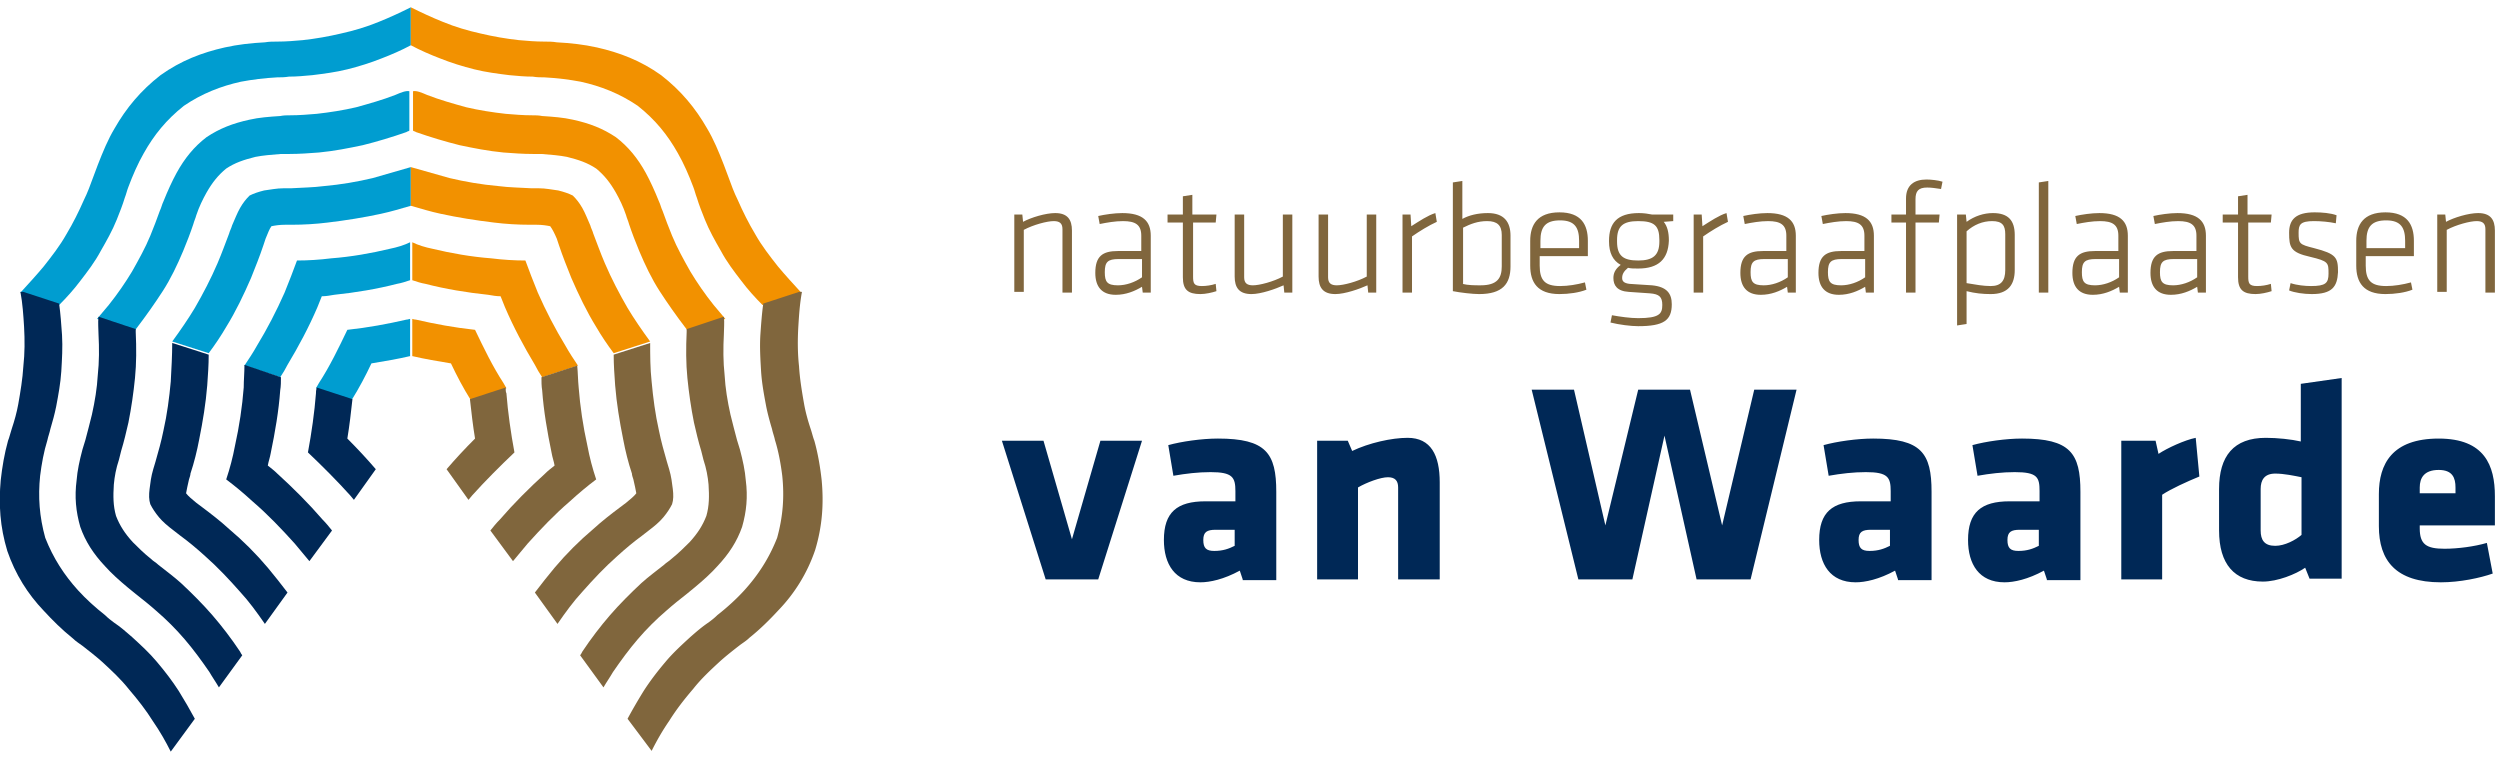 <svg version="1.1" id="Laag_1" xmlns="http://www.w3.org/2000/svg" x="0" y="0" viewBox="0 0 342.6 103.9" xml:space="preserve"><style>.st0{fill:#80663d}.st1{fill:#002856}.st2{fill:#009dd0}.st3{fill:#f29100}</style><path class="st0" d="M145.6 40.1v-8.7c0-.8-.4-1.1-1.2-1.1-.9 0-2.8.5-4.1 1.2V40H139V29.4h1.1l.1 1c1.1-.6 3.1-1.2 4.4-1.2 1.7 0 2.3.9 2.3 2.4v8.5h-1.3zm12.1 0h-1.1l-.1-.8c-1 .6-2.2 1.1-3.6 1.1-1.9 0-2.8-1.1-2.8-3 0-2.3 1-3 3.1-3h3.2v-2.1c0-1.5-.8-2-2.5-2-1.1 0-2.2.2-3.2.4l-.2-1.1c.9-.2 2.2-.4 3.3-.4 2.8 0 3.9 1.1 3.9 3.1v7.8zm-1.3-4.6h-3.1c-1.5 0-1.9.4-1.9 1.8 0 1.3.3 1.8 1.8 1.8 1.1 0 2.3-.4 3.3-1.1v-2.5zm10.3 4.4c-.6.2-1.5.4-2.2.4-1.7 0-2.4-.6-2.4-2.3v-7.5H160v-1.1h2.1v-2.5l1.3-.2v2.7h3.3l-.1 1.1h-3.1v7.4c0 .9.1 1.3 1.2 1.3.6 0 1.3-.1 1.9-.3l.1 1zm3.8-10.5V38c0 .8.4 1.1 1.2 1.1.9 0 2.8-.5 4.1-1.2v-8.5h1.3v10.7H176l-.1-1c-1.1.5-3.1 1.2-4.4 1.2-1.7 0-2.3-.9-2.3-2.4v-8.5h1.3zm11.5 0V38c0 .8.4 1.1 1.2 1.1.9 0 2.8-.5 4.1-1.2v-8.5h1.3v10.7h-1.1l-.1-1c-1.1.5-3.1 1.2-4.4 1.2-1.7 0-2.3-.9-2.3-2.4v-8.5h1.3zm14.9 1c-1.1.5-2.4 1.3-3.4 2v7.7h-1.3V29.4h1.1l.1 1.6c1.1-.7 2.3-1.5 3.3-1.8l.2 1.2zm10.1 6.1c0 2.4-1.1 3.8-4.3 3.8-.9 0-2.6-.2-3.6-.4V25l1.3-.2V30c.9-.5 2.1-.8 3.5-.8 2.2 0 3.1 1.2 3.1 3.1v4.2zm-6.6 2.4c.8.2 1.7.2 2.5.2 2.3 0 2.9-1 2.9-2.6v-4.3c0-1.3-.6-1.9-2-1.9-1.3 0-2.3.4-3.3.9v7.7zm13.4.3c1.1 0 2.3-.2 3.4-.5l.2 1c-1 .4-2.4.6-3.7.6-3 0-4-1.6-4-3.9V33c0-2.2 1-3.9 4-3.9s3.9 1.7 3.9 3.9v2.1H211v1.3c0 2 .7 2.8 2.8 2.8zM211 34h5.4v-1c0-1.8-.6-2.8-2.6-2.8s-2.7.9-2.7 2.8v1zm13.5 2.8c-.6 0-1 0-1.4-.1-.6.5-.8.9-.8 1.4 0 .4.2.7 1 .8 1.3.1 1.7.1 3.1.2 2 .2 2.7 1.1 2.7 2.6 0 2.2-1.1 3-4.6 3-1 0-2.6-.2-3.8-.5l.2-1c1.1.2 2.5.4 3.6.4 2.9 0 3.3-.6 3.3-1.8 0-1.1-.4-1.5-1.7-1.6-1.4-.1-1.5-.1-2.9-.2-1.6-.1-2.1-.9-2.1-1.9 0-.6.2-1.2 1-1.8-1.1-.6-1.6-1.7-1.6-3.2V33c0-2.4 1.1-3.8 4.1-3.8.7 0 1.3.1 1.8.2h2.9v.9l-1.3.1c.5.6.7 1.5.7 2.5v.1c-.1 2.5-1.4 3.8-4.2 3.8zm0-6.5c-2.1 0-2.9.7-2.9 2.6v.2c0 2 .9 2.6 2.9 2.6s2.9-.7 2.9-2.6v-.2c0-2-.7-2.6-2.9-2.6zm12.3.1c-1.1.5-2.4 1.3-3.4 2v7.7h-1.3V29.4h1.1l.1 1.6c1.1-.7 2.3-1.5 3.3-1.8l.2 1.2zm9.3 9.7H245l-.1-.8c-1 .6-2.2 1.1-3.6 1.1-1.9 0-2.8-1.1-2.8-3 0-2.3 1-3 3.1-3h3.2v-2.1c0-1.5-.8-2-2.5-2-1.1 0-2.2.2-3.2.4l-.2-1.1c.9-.2 2.2-.4 3.3-.4 2.8 0 3.9 1.1 3.9 3.1v7.8zm-1.2-4.6h-3.1c-1.5 0-1.9.4-1.9 1.8 0 1.3.3 1.8 1.8 1.8 1.1 0 2.3-.4 3.3-1.1v-2.5zm11.9 4.6h-1.1l-.1-.8c-1 .6-2.2 1.1-3.6 1.1-1.9 0-2.8-1.1-2.8-3 0-2.3 1-3 3.1-3h3.2v-2.1c0-1.5-.8-2-2.5-2-1.1 0-2.2.2-3.2.4l-.2-1.1c.9-.2 2.2-.4 3.3-.4 2.8 0 3.9 1.1 3.9 3.1v7.8zm-1.3-4.6h-3.1c-1.5 0-1.9.4-1.9 1.8 0 1.3.3 1.8 1.8 1.8 1.1 0 2.3-.4 3.3-1.1v-2.5zm10.5-9.6c-.7-.1-1.3-.2-1.9-.2-1.2 0-1.6.5-1.6 1.6v2.1h3.3l-.1 1.1h-3.2v9.6h-1.3v-9.6h-2v-1.1h2v-2.2c0-1.8 1.1-2.6 2.8-2.6.6 0 1.6.1 2.2.3l-.2 1zM276.1 37c0 2-.9 3.3-3.3 3.3-1.1 0-2.1-.1-3.3-.4v4.5l-1.3.2V29.4h1.2l.1 1c1.1-.8 2.4-1.2 3.6-1.2 2.1 0 3 1 3 3V37zm-6.6 1.8c1.2.2 2.3.4 3.3.4 1.4 0 2-.7 2-2.2v-4.9c0-1.2-.4-1.8-1.8-1.8-1.3 0-2.5.5-3.5 1.4v7.1zm9.9 1.3V25l1.3-.2v15.3h-1.3zm12.2 0h-1.1l-.1-.8c-1 .6-2.2 1.1-3.6 1.1-1.9 0-2.8-1.1-2.8-3 0-2.3 1-3 3.1-3h3.2v-2.1c0-1.5-.8-2-2.5-2-1.1 0-2.2.2-3.2.4l-.2-1.1c.9-.2 2.2-.4 3.3-.4 2.8 0 3.9 1.1 3.9 3.1v7.8zm-1.3-4.6h-3.1c-1.5 0-1.9.4-1.9 1.8 0 1.3.3 1.8 1.8 1.8 1.1 0 2.3-.4 3.3-1.1v-2.5zm12 4.6h-1.1l-.1-.8c-1 .6-2.2 1.1-3.6 1.1-1.9 0-2.8-1.1-2.8-3 0-2.3 1-3 3.1-3h3.2v-2.1c0-1.5-.8-2-2.5-2-1.1 0-2.2.2-3.2.4l-.2-1.1c.9-.2 2.2-.4 3.3-.4 2.8 0 3.9 1.1 3.9 3.1v7.8zm-1.3-4.6h-3.1c-1.5 0-1.9.4-1.9 1.8 0 1.3.3 1.8 1.8 1.8 1.1 0 2.3-.4 3.3-1.1v-2.5zm10.3 4.4c-.6.2-1.5.4-2.2.4-1.7 0-2.4-.6-2.4-2.3v-7.5h-2.1v-1.1h2.1v-2.5l1.3-.2v2.7h3.3l-.1 1.1h-3.1v7.4c0 .9.1 1.3 1.2 1.3.6 0 1.3-.1 1.9-.3l.1 1zm5.5.4c-1.1 0-2.4-.2-3.1-.5l.2-1c.9.3 2 .4 2.8.4 2 0 2.4-.4 2.4-1.7 0-1.5 0-1.7-2.5-2.3-2.7-.6-2.9-1.3-2.9-3.3 0-1.8.9-2.8 3.5-2.8 1 0 2.2.1 3 .4l-.1 1.1c-.9-.2-2.1-.3-3-.3-1.9 0-2.1.5-2.1 1.6 0 1.5.1 1.6 2.1 2.1 3.1.8 3.3 1.3 3.3 3.3-.1 2-.8 3-3.6 3zm10.2-1.1c1.1 0 2.3-.2 3.4-.5l.2 1c-1 .4-2.4.6-3.7.6-3 0-4-1.6-4-3.9V33c0-2.2 1-3.9 4-3.9s3.9 1.7 3.9 3.9v2.1h-6.6v1.3c0 2 .7 2.8 2.8 2.8zm-2.8-5.2h5.4v-1c0-1.8-.6-2.8-2.6-2.8s-2.7.9-2.7 2.8v1zm16.4 6.1v-8.7c0-.8-.4-1.1-1.2-1.1-.9 0-2.8.5-4.1 1.2V40H334V29.4h1.1l.1 1c1.1-.6 3.1-1.2 4.4-1.2 1.7 0 2.3.9 2.3 2.4v8.5h-1.3z"/><path class="st1" d="M150.5 79.4h-7.2l-6-19h5.7l3.9 13.5 3.9-13.5h5.7l-6 19zm19.8 0l-.4-1.2c-2.2 1.2-4.1 1.6-5.4 1.6-3.5 0-5-2.5-5-5.8 0-3.8 1.8-5.3 5.7-5.3h4.1v-1.4c0-1.9-.4-2.6-3.4-2.6-1.7 0-3.4.2-5.1.5l-.7-4.2c1.8-.5 4.6-.9 6.8-.9 6.6 0 8 2 8 7.3v12.1h-4.6zm-1-6.8h-2.7c-1.2 0-1.7.3-1.7 1.4 0 1.1.4 1.5 1.5 1.5 1.2 0 2-.3 2.8-.7v-2.2zm22.3 6.8V66.8c0-.9-.4-1.4-1.4-1.4-1 0-2.9.7-4.1 1.4v12.6h-5.6v-19h4.2l.6 1.4c2.3-1.1 5.4-1.8 7.6-1.8 3.2 0 4.4 2.4 4.4 6.1v13.3h-5.7zm48.3 0h-7.4l-4.4-19.7-4.4 19.7h-7.4l-6.4-26h5.8L220 72l4.5-18.6h7.1L236 72l4.4-18.6h5.8l-6.3 26zm20.2 0l-.4-1.2c-2.2 1.2-4.1 1.6-5.4 1.6-3.5 0-5-2.5-5-5.8 0-3.8 1.8-5.3 5.7-5.3h4.1v-1.4c0-1.9-.4-2.6-3.4-2.6-1.7 0-3.4.2-5.1.5l-.7-4.2c1.8-.5 4.6-.9 6.8-.9 6.6 0 8 2 8 7.3v12.1h-4.6zm-1-6.8h-2.7c-1.2 0-1.7.3-1.7 1.4 0 1.1.4 1.5 1.5 1.5 1.2 0 2-.3 2.8-.7v-2.2zm21.4 6.8l-.4-1.2c-2.2 1.2-4.1 1.6-5.4 1.6-3.5 0-5-2.5-5-5.8 0-3.8 1.8-5.3 5.7-5.3h4.1v-1.4c0-1.9-.3-2.6-3.4-2.6-1.7 0-3.4.2-5.1.5l-.7-4.2c1.8-.5 4.6-.9 6.8-.9 6.6 0 8 2 8 7.3v12.1h-4.6zm-1-6.8h-2.7c-1.2 0-1.7.3-1.7 1.4 0 1.1.4 1.5 1.5 1.5 1.2 0 2-.3 2.8-.7v-2.2zm16.8-4.8v11.6h-5.6v-19h4.7l.4 1.8c1.2-.8 3.6-1.9 5.1-2.2l.5 5.3c-1.7.7-3.9 1.7-5.1 2.5zm7.8-.8c0-4.5 2-7 6.4-7 1.6 0 3.5.2 4.8.5v-7.9l5.6-.8v27.5h-4.4l-.6-1.5c-1.3.9-3.8 1.9-5.8 1.9-3.9 0-6-2.4-6-7V67zm11.3-1.6c-1-.2-2.4-.5-3.6-.5-1.5 0-2 .9-2 2.1v5.7c0 1.3.5 2.1 2 2.1 1.3 0 2.8-.8 3.6-1.5v-7.9zm16.2 6.5v.5c0 2.2.9 2.8 3.4 2.8 1.8 0 4.1-.3 5.8-.8l.8 4.2c-1.7.6-4.5 1.2-7.1 1.2-6.2 0-8.5-3-8.5-7.7v-4.4c0-4.1 1.8-7.6 8.2-7.6 6.3 0 7.7 3.7 7.7 7.9v4h-10.3zm4.9-5.1c0-1.3-.4-2.4-2.3-2.4-2 0-2.6 1.1-2.6 2.4v.8h4.9v-.8z"/><path class="st2" d="M55.7 43.8c-2.6.6-5.3 1.1-8.1 1.4-1.2 2.5-2.4 5-3.9 7.3-.1.2-.3.5-.4.7l4.9 1.6c1-1.6 1.9-3.3 2.7-5 1.8-.3 3.6-.6 5.3-1v-5.1c-.1 0-.3.1-.5.1zm-2.3-9.7c-2.5.6-5.3 1.1-8 1.3-1.6.2-3.2.3-4.7.3-.5 1.4-1.1 2.9-1.7 4.4-1.1 2.5-2.4 5-3.8 7.3-.5.9-1.1 1.8-1.7 2.7l4.9 1.6c.4-.6.7-1.1 1-1.7 1.5-2.5 2.9-5.1 4.1-7.9l.6-1.5c.6 0 1.1-.1 1.7-.2 2.9-.3 5.9-.8 8.6-1.5.6-.1 1.2-.3 1.8-.5v-5.2c-.8.4-1.8.7-2.8.9z"/><path class="st2" d="M51.1 24.4c-2.1.5-4.4.9-6.7 1.1-1.5.2-3 .2-4.5.3h-1c-1 0-1.9.2-2.7.3-.8.2-1.4.4-2 .7-.5.5-.9 1-1.3 1.7s-.7 1.5-1.1 2.4c-.1.4-.3.7-.4 1.1-.5 1.3-1 2.7-1.6 4.1-.9 2.1-2 4.2-3.1 6.1-.9 1.5-2 3.1-3.1 4.6l5 1.6c.9-1.2 1.7-2.4 2.4-3.6 1.3-2.1 2.4-4.4 3.4-6.7.6-1.5 1.2-3 1.7-4.5l.3-.9c.3-.7.5-1.3.8-1.7.5-.1 1.1-.2 1.9-.2h.9c1.6 0 3.3-.1 4.9-.3 2.5-.3 5-.7 7.3-1.2 1.4-.3 2.7-.7 4.1-1.1v-5.3c-1.7.5-3.5 1-5.2 1.5z"/><path class="st2" d="M54.2 13c-1.8.7-3.6 1.2-5.4 1.7-1.7.4-3.6.7-5.4.9-1.2.1-2.4.2-3.6.2-.5 0-.9 0-1.4.1-1.5.1-2.9.2-4.2.5-2.3.5-4.1 1.2-5.9 2.4-1.7 1.3-3 2.9-4.1 4.9-.6 1.1-1.2 2.4-1.8 3.9-.2.4-.3.9-.5 1.3-.4 1.1-.8 2.2-1.3 3.4-.7 1.7-1.6 3.3-2.5 4.9-.9 1.5-2 3.1-3.2 4.6-.5.6-1 1.2-1.6 1.9l5.1 1.7c.1-.1.2-.3.3-.4 1.3-1.7 2.5-3.4 3.6-5.1 1.1-1.7 2-3.6 2.8-5.5.5-1.2 1-2.5 1.4-3.7.1-.4.3-.8.4-1.2.4-1.2.9-2.2 1.4-3.1.8-1.4 1.6-2.4 2.7-3.3 1.2-.8 2.4-1.2 4-1.6 1-.2 2.2-.3 3.5-.4h1.2c1.3 0 2.7-.1 4-.2 2.1-.2 4.1-.6 6-1 2-.5 4-1.1 6-1.8.1-.1.3-.1.4-.2v-5.4c-.5-.1-1.2.2-1.9.5z"/><path class="st2" d="M56.3 1c-1.4.7-2.9 1.4-4.4 2-1.7.7-3.4 1.2-5.2 1.6-1.7.4-3.4.7-5.2.9-1.1.1-2.3.2-3.5.2-.6 0-1.1 0-1.7.1-1.9.1-3.7.3-5.5.7-3.1.7-6 1.8-8.8 3.8-2.7 2.1-4.7 4.5-6.3 7.3-.9 1.5-1.6 3.2-2.3 5-.2.5-.4 1.1-.6 1.6-.4 1.1-.8 2.2-1.3 3.2-.7 1.6-1.5 3.2-2.4 4.7-.9 1.6-2 3-3.1 4.4-1 1.2-2.1 2.4-3.2 3.6l5.3 1.7c1-1 2-2.1 2.9-3.3 1-1.3 2-2.6 2.8-4.1.8-1.4 1.6-2.8 2.2-4.3.4-1 .8-2 1.1-3 .2-.5.3-1 .5-1.5.6-1.6 1.3-3.2 2.1-4.6 1.4-2.5 3.1-4.6 5.5-6.5 2.5-1.7 5.1-2.7 7.8-3.3 1.6-.3 3.2-.5 5-.6.5 0 1 0 1.6-.1 1.1 0 2.1-.1 3.2-.2 1.6-.2 3.2-.4 4.8-.8 1.6-.4 3.2-.9 4.7-1.5 1.3-.5 2.7-1.1 4-1.8V1z"/><path class="st1" d="M43.3 53.9c-.2 2.6-.6 5.4-1.1 8.1 2 1.9 4 3.9 5.8 5.9.2.2.3.4.5.6l3-4.2c-1.2-1.4-2.5-2.8-3.9-4.2.3-1.8.5-3.6.7-5.4l-4.9-1.6c-.1.4-.1.6-.1.8zm-9.9-.8c-.2 2.6-.6 5.3-1.2 8-.3 1.6-.7 3.1-1.2 4.6 1.2.9 2.4 1.9 3.6 3 2.1 1.8 4 3.8 5.8 5.8.7.8 1.3 1.6 2 2.4l3.1-4.2c-.4-.5-.8-1-1.3-1.5-1.9-2.2-4-4.3-6.2-6.3-.4-.4-.8-.7-1.3-1.1.1-.6.3-1.1.4-1.7.6-2.9 1.1-5.8 1.3-8.6.1-.6.1-1.2.1-1.8l-5-1.7c0 1.1-.1 2.1-.1 3.1z"/><path class="st1" d="M23.4 52.3c-.2 2.2-.5 4.5-1 6.7-.3 1.5-.7 2.9-1.1 4.3-.1.3-.2.7-.3 1-.3 1-.4 1.9-.5 2.7-.1.8-.1 1.5.1 2.1.3.6.7 1.2 1.2 1.8.5.6 1.2 1.2 2 1.8.3.2.6.5.9.7 1.1.8 2.3 1.8 3.4 2.8 1.7 1.5 3.3 3.2 4.8 4.9 1.2 1.3 2.3 2.8 3.4 4.4l3.1-4.3c-.9-1.2-1.8-2.3-2.7-3.4-1.6-1.9-3.4-3.7-5.3-5.3-1.2-1.1-2.5-2.1-3.7-3-.3-.2-.5-.4-.8-.6-.6-.5-1.1-.9-1.4-1.3.1-.5.2-1.1.4-1.9.1-.3.2-.6.2-.8.5-1.5.9-3.1 1.2-4.7.5-2.5.9-4.9 1.1-7.4.1-1.4.2-2.8.2-4.2l-5-1.6c0 1.6-.1 3.5-.2 5.3z"/><path class="st1" d="M13.5 45.8c.1 1.9.1 3.8-.1 5.6-.1 1.8-.4 3.6-.8 5.4-.3 1.2-.6 2.4-.9 3.5-.1.4-.3.9-.4 1.3-.4 1.5-.7 2.9-.8 4.2-.3 2.3-.1 4.3.5 6.4.7 2 1.8 3.7 3.4 5.4.9 1 1.9 1.9 3.1 2.9.4.3.7.6 1.1.9.9.7 1.9 1.5 2.8 2.3 1.4 1.2 2.7 2.5 3.9 3.9 1.2 1.4 2.3 2.9 3.4 4.5.4.7.9 1.4 1.3 2.1l3.2-4.4c-.1-.1-.2-.3-.3-.5-1.2-1.8-2.5-3.5-3.8-5-1.3-1.5-2.8-3-4.3-4.4-1-.9-2.1-1.7-3.1-2.5-.3-.3-.7-.5-1-.8-1-.8-1.8-1.6-2.5-2.3-1.1-1.2-1.8-2.3-2.3-3.6-.4-1.4-.4-2.7-.3-4.3.1-1.1.3-2.2.7-3.4l.3-1.2c.4-1.3.7-2.6 1-3.9.4-2 .7-4.1.9-6.1.2-2 .2-4.1.1-6.3v-.4l-5.1-1.7c-.1.9 0 1.6 0 2.4z"/><path class="st1" d="M2.8 40c.3 1.6.4 3.2.5 4.8.1 1.8.1 3.6-.1 5.4-.1 1.7-.4 3.5-.7 5.2-.2 1.1-.5 2.2-.9 3.4-.2.6-.3 1.1-.5 1.6-.5 1.8-.8 3.6-1 5.4-.3 3.3-.1 6.4.9 9.7 1.1 3.2 2.8 5.9 5 8.2 1.2 1.3 2.5 2.6 4 3.8.4.4.9.7 1.3 1 .9.7 1.8 1.4 2.7 2.2 1.3 1.2 2.6 2.4 3.7 3.8 1.2 1.4 2.3 2.8 3.3 4.4.9 1.3 1.7 2.7 2.4 4.1l3.3-4.5c-.7-1.3-1.4-2.5-2.2-3.8-.9-1.4-1.9-2.7-3-4-1-1.2-2.2-2.3-3.4-3.4-.8-.7-1.6-1.4-2.5-2-.4-.3-.8-.6-1.2-1-1.4-1.1-2.6-2.2-3.7-3.4-1.9-2.1-3.4-4.4-4.5-7.2-.8-2.9-1-5.6-.7-8.5.2-1.6.5-3.3 1-4.9.1-.5.3-1 .4-1.5.3-1 .6-2.1.8-3.1.3-1.6.6-3.2.7-4.8.1-1.7.2-3.3.1-5-.1-1.4-.2-2.9-.4-4.3L3.2 40h-.4z"/><path class="st3" d="M57 43.8c2.6.6 5.3 1.1 8.1 1.4 1.2 2.5 2.4 5 3.9 7.3.1.2.3.5.4.7l-4.9 1.6c-1-1.6-1.9-3.3-2.7-5-1.8-.3-3.6-.6-5.3-1v-5.1s.3.1.5.1zm2.3-9.7c2.5.6 5.3 1.1 8 1.3 1.6.2 3.2.3 4.7.3.5 1.4 1.1 2.9 1.7 4.4 1.1 2.5 2.4 5 3.8 7.3.5.9 1.1 1.8 1.7 2.7l-4.9 1.6c-.4-.6-.7-1.1-1-1.7-1.5-2.5-2.9-5.1-4.1-7.9l-.6-1.5c-.6 0-1.1-.1-1.7-.2-2.9-.3-5.9-.8-8.6-1.5-.6-.1-1.2-.3-1.8-.5v-5.2c.8.4 1.8.7 2.8.9z"/><path class="st3" d="M61.6 24.4c2.1.5 4.4.9 6.7 1.1 1.5.2 3 .2 4.5.3h1c1 0 1.9.2 2.7.3.8.2 1.4.4 2 .7.5.5.9 1 1.3 1.7s.7 1.5 1.1 2.4c.1.4.3.7.4 1.1.5 1.3 1 2.7 1.6 4.1.9 2.1 2 4.2 3.1 6.1.9 1.5 2 3.1 3.1 4.6l-5 1.6c-.9-1.2-1.7-2.4-2.4-3.6-1.3-2.1-2.4-4.4-3.4-6.7-.6-1.5-1.2-3-1.7-4.5l-.3-.9c-.3-.7-.6-1.3-.9-1.7-.5-.1-1.1-.2-1.9-.2h-.9c-1.6 0-3.3-.1-4.9-.3-2.5-.3-5-.7-7.3-1.2-1.4-.3-2.7-.7-4.1-1.1v-5.3c1.8.5 3.5 1 5.3 1.5z"/><path class="st3" d="M58.5 13c1.8.7 3.6 1.2 5.4 1.7 1.7.4 3.6.7 5.4.9 1.2.1 2.4.2 3.6.2.5 0 .9 0 1.4.1 1.5.1 2.9.2 4.2.5 2.3.5 4.1 1.2 5.9 2.4 1.7 1.3 3 2.9 4.1 4.9.6 1.1 1.2 2.4 1.8 3.9.2.4.3.9.5 1.3.4 1.1.8 2.2 1.3 3.4.7 1.7 1.6 3.3 2.5 4.9.9 1.5 2 3.1 3.2 4.6.5.6 1 1.2 1.6 1.9l-5.1 1.7c-.1-.1-.2-.3-.3-.4-1.3-1.7-2.5-3.4-3.6-5.1-1.1-1.7-2-3.6-2.8-5.5-.5-1.2-1-2.5-1.4-3.7-.1-.4-.3-.8-.4-1.2-.4-1.2-.9-2.2-1.4-3.1-.8-1.4-1.6-2.4-2.7-3.3-1.2-.8-2.4-1.2-4-1.6-1-.2-2.2-.3-3.5-.4H73c-1.3 0-2.7-.1-4-.2-2.1-.2-4.1-.6-6-1-2-.5-4-1.1-6-1.8-.1-.1-.3-.1-.4-.2v-5.4c.5-.1 1.2.2 1.9.5z"/><path class="st3" d="M56.3 1c1.4.7 2.9 1.4 4.4 2 1.7.7 3.4 1.2 5.2 1.6 1.7.4 3.4.7 5.2.9 1.1.1 2.3.2 3.5.2.6 0 1.1 0 1.7.1 1.9.1 3.7.3 5.5.7 3.1.7 6 1.8 8.8 3.8 2.7 2.1 4.7 4.5 6.3 7.3.9 1.5 1.6 3.2 2.3 5 .2.5.4 1.1.6 1.6.4 1.1.8 2.2 1.3 3.2.7 1.6 1.5 3.2 2.4 4.7.9 1.6 2 3 3.1 4.4 1 1.2 2.1 2.4 3.2 3.6l-5.3 1.7c-1-1-2-2.1-2.9-3.3-1-1.3-2-2.6-2.8-4.1-.8-1.4-1.6-2.8-2.2-4.3-.4-1-.8-2-1.1-3-.2-.5-.3-1-.5-1.5-.6-1.6-1.3-3.2-2.1-4.6-1.4-2.5-3.1-4.6-5.5-6.5-2.5-1.7-5.1-2.7-7.8-3.3-1.6-.3-3.2-.5-5-.6-.5 0-1 0-1.6-.1-1.1 0-2.1-.1-3.2-.2-1.6-.2-3.2-.4-4.8-.8-1.6-.4-3.2-.9-4.7-1.5-1.3-.5-2.7-1.1-4-1.8V1z"/><path class="st0" d="M69.4 53.9c.2 2.6.6 5.4 1.1 8.1-2 1.9-4 3.9-5.8 5.9-.2.2-.3.4-.5.6l-3-4.2c1.2-1.4 2.5-2.8 3.9-4.2-.3-1.8-.5-3.6-.7-5.4l4.9-1.6c0 .4 0 .6.1.8zm9.9-.8c.2 2.6.6 5.3 1.2 8 .3 1.6.7 3.1 1.2 4.6-1.2.9-2.4 1.9-3.6 3-2.1 1.8-4 3.8-5.8 5.8-.7.8-1.3 1.6-2 2.4l-3.1-4.2c.4-.5.8-1 1.3-1.5 1.9-2.2 4-4.3 6.2-6.3.4-.4.8-.7 1.3-1.1-.1-.6-.3-1.1-.4-1.7-.6-2.9-1.1-5.8-1.3-8.6-.1-.6-.1-1.2-.1-1.8l4.9-1.6c.1 1 .1 2 .2 3z"/><path class="st0" d="M89.3 52.3c.2 2.2.5 4.5 1 6.7.3 1.5.7 2.9 1.1 4.3.1.3.2.7.3 1 .3 1 .4 1.9.5 2.7.1.8.1 1.5-.1 2.1-.3.6-.7 1.2-1.2 1.8-.5.6-1.2 1.2-2 1.8-.3.2-.6.5-.9.7-1.1.8-2.3 1.8-3.4 2.8-1.7 1.5-3.3 3.2-4.8 4.9-1.2 1.3-2.3 2.8-3.4 4.4l-3.1-4.3c.9-1.2 1.8-2.3 2.7-3.4 1.6-1.9 3.4-3.7 5.3-5.3 1.2-1.1 2.5-2.1 3.7-3 .3-.2.5-.4.8-.6.6-.5 1.1-.9 1.4-1.3-.1-.5-.2-1.1-.4-1.9-.1-.3-.2-.6-.2-.8-.5-1.5-.9-3.1-1.2-4.7-.5-2.5-.9-4.9-1.1-7.4-.1-1.4-.2-2.8-.2-4.2l5-1.6c0 1.6 0 3.5.2 5.3z"/><path class="st0" d="M99.2 45.8c-.1 1.9-.1 3.8.1 5.6.1 1.8.4 3.6.8 5.4.3 1.2.6 2.4.9 3.5.1.4.3.9.4 1.3.4 1.5.7 2.9.8 4.2.3 2.3.1 4.3-.5 6.4-.7 2-1.8 3.7-3.4 5.4-.9 1-1.9 1.9-3.1 2.9-.4.3-.7.6-1.1.9-.9.7-1.9 1.5-2.8 2.3-1.4 1.2-2.7 2.5-3.9 3.9-1.2 1.4-2.3 2.9-3.4 4.5-.4.7-.9 1.4-1.3 2.1l-3.2-4.4c.1-.1.2-.3.3-.5 1.2-1.8 2.5-3.5 3.8-5 1.3-1.5 2.8-3 4.3-4.4 1-.9 2.1-1.7 3.1-2.5.3-.3.7-.5 1-.8 1-.8 1.8-1.6 2.5-2.3 1.1-1.2 1.8-2.3 2.3-3.6.4-1.4.4-2.7.3-4.3-.1-1.1-.3-2.2-.7-3.4l-.3-1.2c-.4-1.3-.7-2.6-1-3.9-.4-2-.7-4.1-.9-6.1-.2-2-.2-4.1-.1-6.3v-.4l5.1-1.7c.1.9 0 1.6 0 2.4z"/><path class="st0" d="M109.9 40c-.3 1.6-.4 3.2-.5 4.8-.1 1.8-.1 3.6.1 5.4.1 1.7.4 3.5.7 5.2.2 1.1.5 2.2.9 3.4.2.6.3 1.1.5 1.6.5 1.8.8 3.6 1 5.4.3 3.2.1 6.3-.9 9.6a22.1 22.1 0 01-5 8.2c-1.2 1.3-2.5 2.6-4 3.8-.4.4-.9.7-1.3 1-.9.7-1.8 1.4-2.7 2.2-1.3 1.2-2.6 2.4-3.7 3.8-1.2 1.4-2.3 2.8-3.3 4.4-.9 1.3-1.7 2.7-2.4 4.1L86 98.5c.7-1.3 1.4-2.5 2.2-3.8.9-1.4 1.9-2.7 3-4 1-1.2 2.2-2.3 3.4-3.4.8-.7 1.6-1.4 2.5-2 .4-.3.8-.6 1.2-1 1.4-1.1 2.6-2.2 3.7-3.4 1.9-2.1 3.4-4.4 4.5-7.2.8-2.9 1-5.6.7-8.5-.2-1.6-.5-3.3-1-4.9-.1-.5-.3-1-.4-1.5-.3-1-.6-2.1-.8-3.1-.3-1.6-.6-3.2-.7-4.8-.1-1.7-.2-3.3-.1-5 .1-1.4.2-2.9.4-4.3l4.9-1.6h.4z"/></svg>